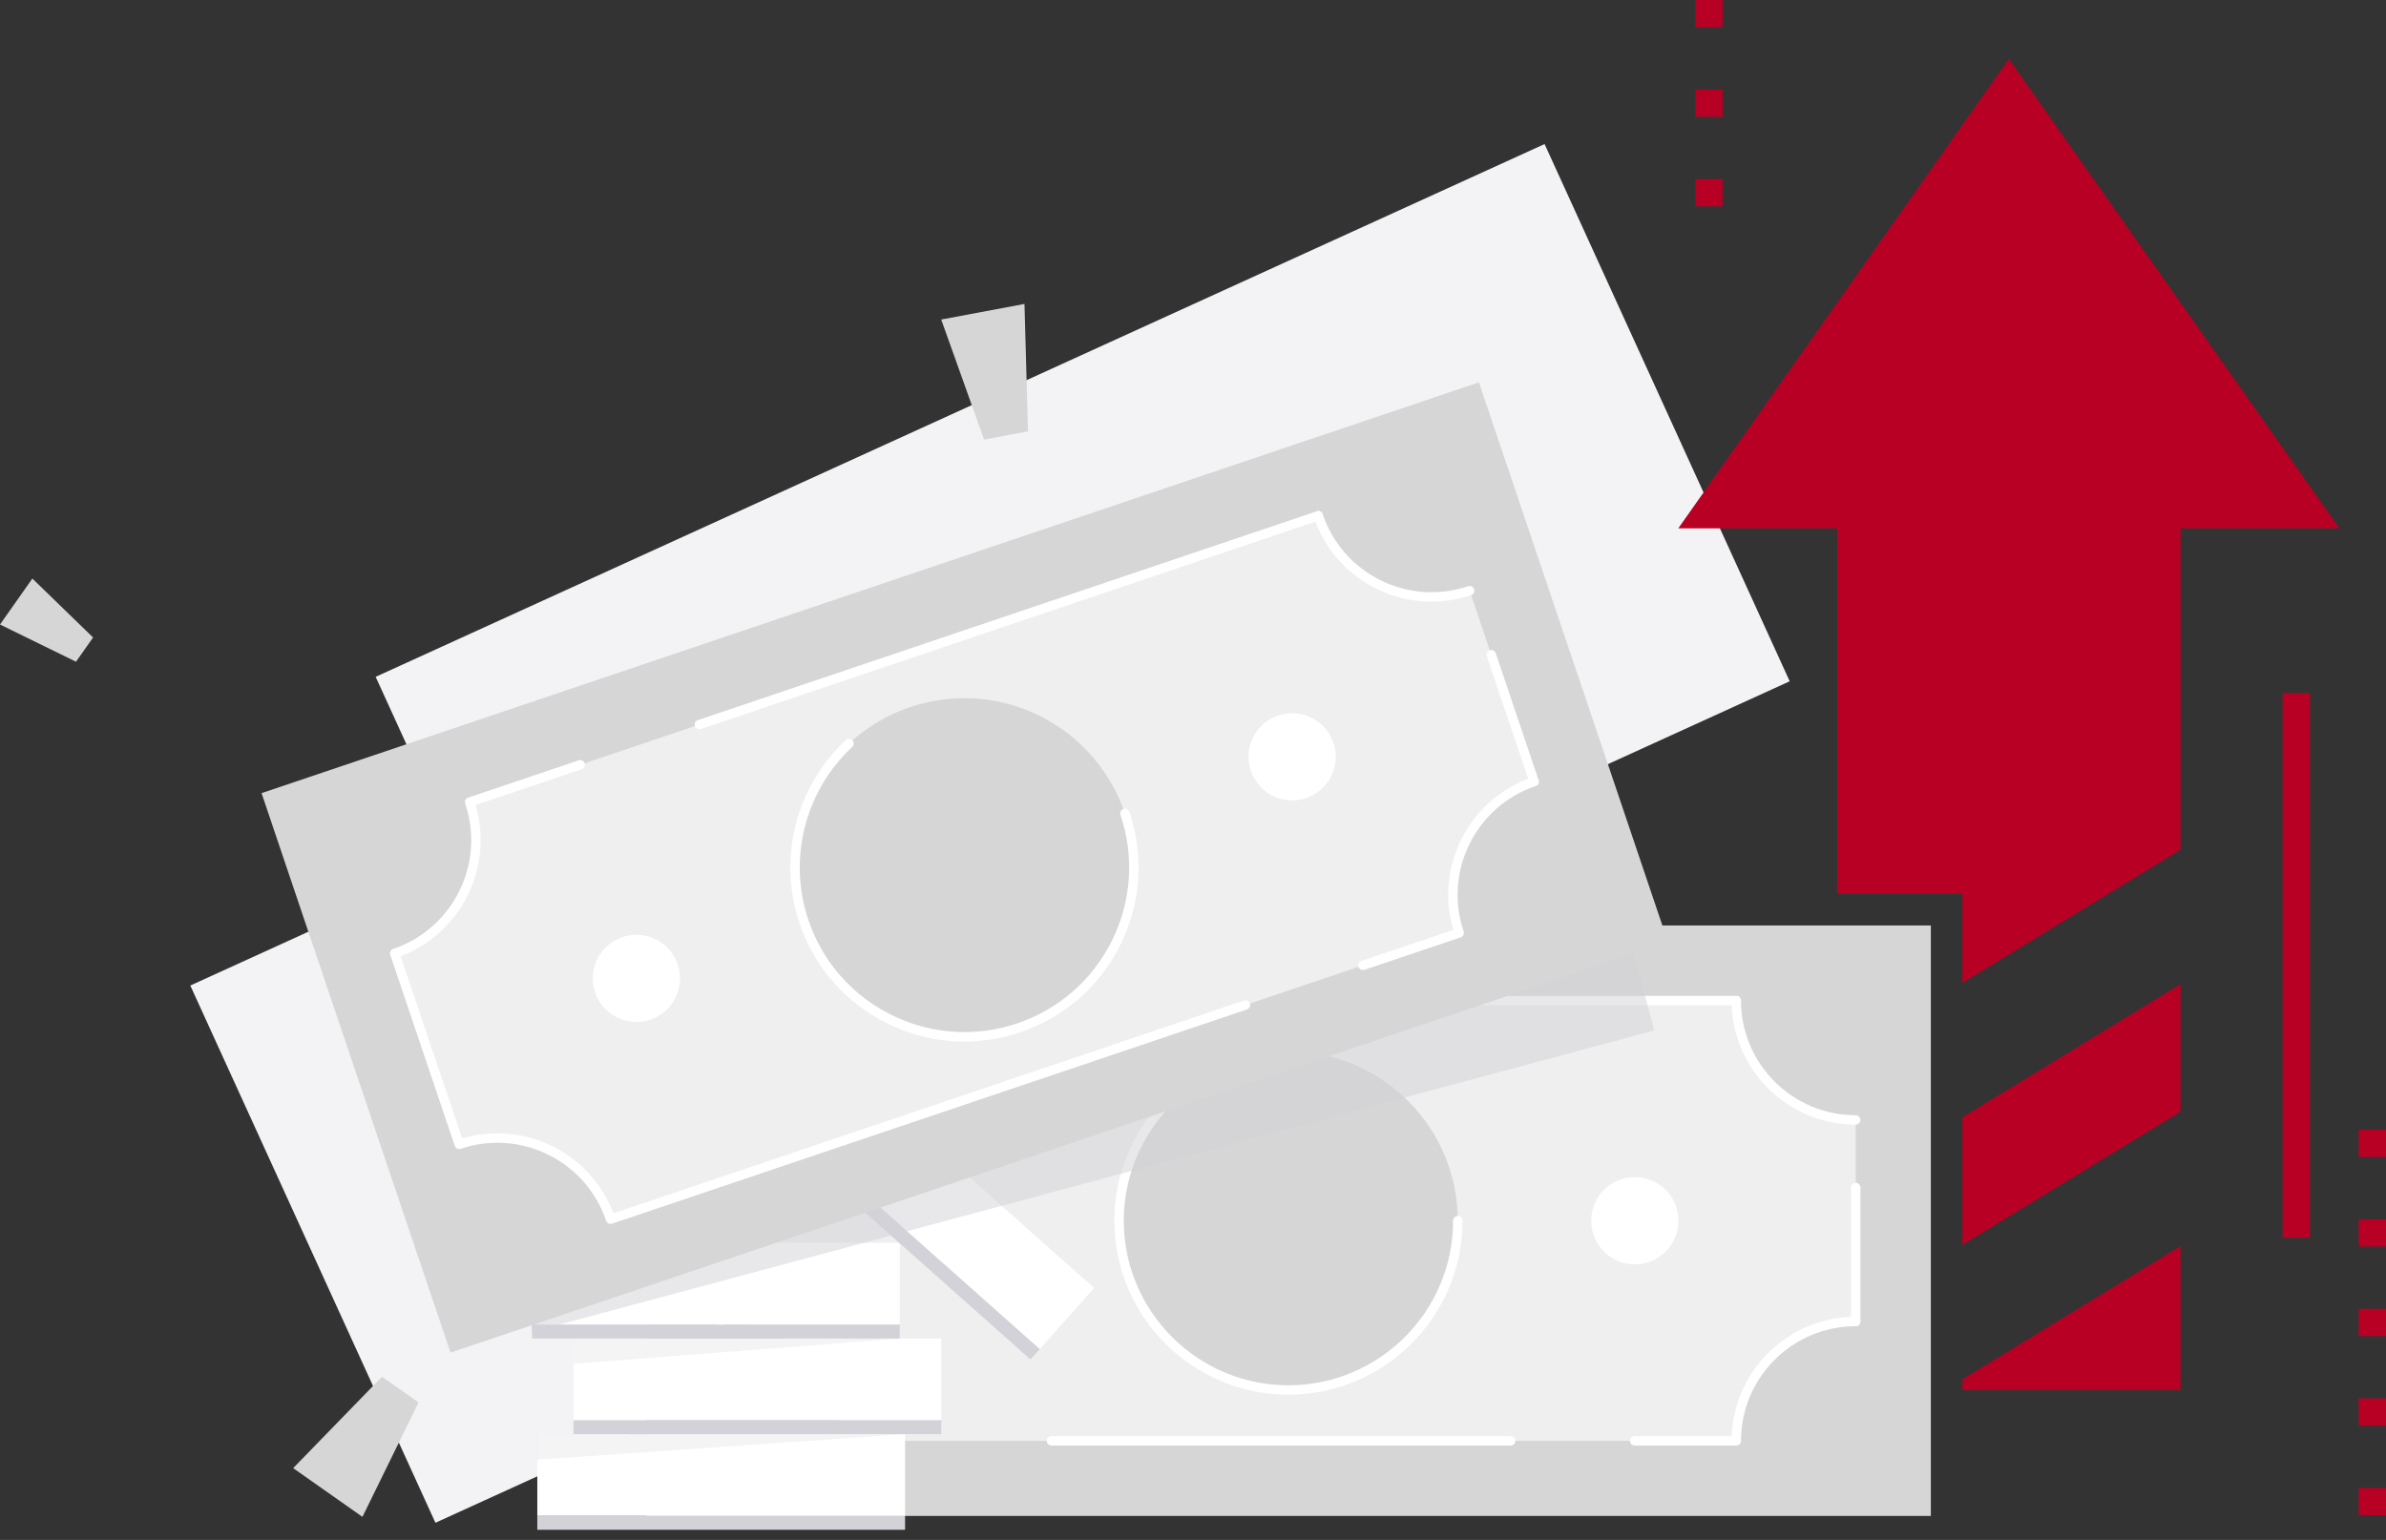 <?xml version="1.0" encoding="UTF-8"?> <svg xmlns="http://www.w3.org/2000/svg" width="158" height="102" viewBox="0 0 158 102" fill="none"><rect x="0" y="0" width="158" height="102" fill="#333333" stroke="none"/><path d="M144.395 31.305V56.285L129.95 65.105V59.212H121.657V31.305H144.395Z" fill="#B80024"></path><path d="M144.395 65.189V73.636L129.95 82.456V74.009L144.395 65.189Z" fill="#B80024"></path><path d="M144.395 82.54V92.082H129.95V91.361L144.395 82.54Z" fill="#B80024"></path><path d="M90.007 29.989L12.602 65.279L28.834 100.863L106.239 65.573L90.007 29.989Z" fill="#F3F3F5"></path><path d="M102.281 9.542L24.876 44.831L41.108 80.415L118.513 45.126L102.281 9.542Z" fill="#F3F3F5"></path><path d="M127.86 61.3H42.781V100.411H127.86V61.3Z" fill="#D6D6D6"></path><path d="M122.885 74.181V87.532C118.517 87.532 114.976 91.072 114.976 95.436H55.665C55.665 91.072 52.124 87.532 47.757 87.532V74.181C52.124 74.181 55.665 70.641 55.665 66.274H114.976C114.976 70.641 118.517 74.181 122.885 74.181Z" fill="#EFEFEF"></path><path d="M93.247 88.784C97.627 84.405 97.627 77.305 93.247 72.927C88.867 68.548 81.766 68.548 77.386 72.927C73.006 77.305 73.006 84.405 77.386 88.784C81.766 93.162 88.867 93.162 93.247 88.784Z" fill="#D6D6D6"></path><path d="M85.32 92.379C78.965 92.379 73.794 87.209 73.794 80.855C73.794 76.335 76.457 72.212 80.578 70.349C80.734 70.278 80.918 70.348 80.989 70.504C81.06 70.661 80.99 70.845 80.834 70.916C76.935 72.678 74.416 76.579 74.416 80.855C74.416 86.867 79.308 91.757 85.32 91.757C91.333 91.757 96.225 86.867 96.225 80.855C96.225 80.684 96.364 80.544 96.536 80.544C96.708 80.544 96.847 80.684 96.847 80.855C96.847 87.209 91.676 92.379 85.32 92.379Z" fill="white"></path><path d="M111.109 81.32C111.364 79.746 110.295 78.263 108.72 78.007C107.145 77.751 105.662 78.821 105.406 80.395C105.151 81.969 106.22 83.453 107.795 83.708C109.369 83.963 110.853 82.894 111.109 81.32Z" fill="white"></path><path d="M65.253 81.321C65.508 79.746 64.439 78.263 62.864 78.008C61.289 77.752 59.806 78.821 59.55 80.396C59.295 81.97 60.364 83.453 61.939 83.709C63.513 83.964 64.997 82.895 65.253 81.321Z" fill="white"></path><path d="M47.756 87.843C47.585 87.843 47.446 87.704 47.446 87.532V74.181C47.446 74.009 47.585 73.87 47.756 73.87C51.946 73.87 55.354 70.463 55.354 66.274C55.354 66.103 55.493 65.963 55.665 65.963H63.392C63.564 65.963 63.703 66.103 63.703 66.274C63.703 66.446 63.563 66.585 63.392 66.585H55.97C55.81 70.87 52.353 74.326 48.067 74.486V87.532C48.068 87.704 47.928 87.843 47.756 87.843Z" fill="white"></path><path d="M100.04 95.747H69.624C69.453 95.747 69.314 95.608 69.314 95.436C69.314 95.265 69.453 95.126 69.624 95.126H100.04C100.211 95.126 100.351 95.265 100.351 95.436C100.351 95.608 100.211 95.747 100.04 95.747Z" fill="white"></path><path d="M114.976 95.747H108.248C108.076 95.747 107.937 95.608 107.937 95.436C107.937 95.265 108.076 95.126 108.248 95.126H114.671C114.835 90.739 118.456 87.221 122.885 87.221C123.056 87.221 123.196 87.36 123.196 87.532C123.196 87.703 123.056 87.843 122.885 87.843C118.695 87.843 115.287 91.249 115.287 95.436C115.287 95.608 115.148 95.747 114.976 95.747Z" fill="white"></path><path d="M122.885 87.843C122.713 87.843 122.574 87.703 122.574 87.532V78.657C122.574 78.485 122.713 78.346 122.885 78.346C123.057 78.346 123.196 78.485 123.196 78.657V87.532C123.196 87.703 123.057 87.843 122.885 87.843Z" fill="white"></path><path d="M122.885 74.491C118.352 74.491 114.665 70.805 114.665 66.274C114.665 66.102 114.804 65.963 114.976 65.963C115.148 65.963 115.287 66.102 115.287 66.274C115.287 70.462 118.695 73.87 122.885 73.87C123.056 73.87 123.196 74.009 123.196 74.18C123.196 74.352 123.057 74.491 122.885 74.491Z" fill="white"></path><path d="M114.976 66.585H71.719C71.547 66.585 71.408 66.445 71.408 66.274C71.408 66.102 71.547 65.963 71.719 65.963H114.976C115.148 65.963 115.287 66.102 115.287 66.274C115.287 66.445 115.148 66.585 114.976 66.585Z" fill="white"></path><path d="M59.933 94.992H35.58V100.411H59.933V94.992Z" fill="white"></path><path d="M59.933 100.411H35.58V101.328H59.933V100.411Z" fill="#D2D2D8"></path><path d="M62.329 88.657H37.976V94.076H62.329V88.657Z" fill="white"></path><path d="M62.329 94.076H37.976V94.992H62.329V94.076Z" fill="#D2D2D8"></path><path d="M59.58 82.322H35.227V87.739H59.58V82.322Z" fill="white"></path><path d="M59.58 87.74H35.227V88.658H59.58V87.74Z" fill="#D2D2D8"></path><path d="M72.451 85.313L54.252 69.137L50.651 73.187L68.85 89.363L72.451 85.313Z" fill="white"></path><path d="M68.85 89.363L50.651 73.187L50.042 73.872L68.241 90.048L68.85 89.363Z" fill="#D2D2D8"></path><g opacity="0.5"><path d="M109.551 68.254L93.014 72.697L74.572 77.653L74.57 77.655L65.198 80.173L59.623 81.671L57.198 82.322L47.757 84.859L42.781 86.195L37.037 87.74L35.227 88.227V82.322H42.781V61.3H107.681L109.018 66.274L109.551 68.254Z" fill="#D2D2D8"></path></g><g opacity="0.25"><path d="M59.58 88.657L37.976 90.333V88.657H59.58Z" fill="#D2D2D8"></path></g><g opacity="0.25"><path d="M59.933 94.992L35.58 96.683V94.992H59.933Z" fill="#D2D2D8"></path></g><path d="M97.933 25.326L17.32 52.535L29.835 89.594L110.448 62.384L97.933 25.326Z" fill="#D6D6D6"></path><path d="M97.319 39.123L101.59 51.773C97.452 53.17 95.23 57.656 96.626 61.791L40.431 80.757C39.035 76.622 34.547 74.4 30.409 75.797L26.137 63.147C30.276 61.751 32.498 57.264 31.101 53.127L87.296 34.161C88.693 38.298 93.18 40.52 97.319 39.123Z" fill="#EFEFEF"></path><path d="M71.79 65.388C76.17 61.009 76.17 53.909 71.79 49.531C67.41 45.152 60.309 45.152 55.929 49.531C51.549 53.909 51.549 61.009 55.929 65.388C60.309 69.766 67.41 69.766 71.79 65.388Z" fill="#D6D6D6"></path><path d="M63.853 68.989C62.103 68.989 60.363 68.585 58.748 67.786C55.989 66.42 53.927 64.062 52.942 61.145C51.496 56.863 52.7 52.104 56.009 49.022C56.134 48.905 56.331 48.912 56.448 49.037C56.565 49.163 56.558 49.359 56.432 49.477C53.302 52.392 52.163 56.895 53.532 60.946C55.066 65.489 59.322 68.362 63.872 68.362C65.026 68.362 66.199 68.177 67.352 67.788C70.111 66.857 72.343 64.907 73.636 62.297C74.928 59.688 75.127 56.731 74.195 53.972C74.14 53.809 74.228 53.633 74.391 53.578C74.553 53.523 74.73 53.611 74.785 53.773C75.769 56.689 75.559 59.815 74.193 62.573C72.826 65.332 70.468 67.393 67.55 68.377C66.34 68.786 65.094 68.989 63.853 68.989Z" fill="white"></path><path d="M85.703 53.011C87.296 52.934 88.526 51.58 88.449 49.987C88.372 48.394 87.019 47.165 85.425 47.242C83.832 47.319 82.602 48.672 82.679 50.265C82.756 51.858 84.11 53.087 85.703 53.011Z" fill="white"></path><path d="M44.864 65.775C45.4 64.273 44.615 62.621 43.113 62.086C41.61 61.55 39.958 62.334 39.422 63.837C38.887 65.339 39.671 66.991 41.174 67.526C42.677 68.061 44.329 67.278 44.864 65.775Z" fill="white"></path><path d="M40.431 81.069C40.301 81.069 40.18 80.987 40.137 80.857C38.797 76.89 34.478 74.752 30.508 76.092C30.346 76.147 30.169 76.06 30.114 75.897L25.843 63.247C25.788 63.084 25.875 62.908 26.038 62.853C30.007 61.513 32.146 57.195 30.806 53.227C30.78 53.148 30.785 53.063 30.822 52.989C30.859 52.915 30.923 52.859 31.001 52.833L38.322 50.362C38.485 50.307 38.661 50.394 38.716 50.557C38.771 50.719 38.684 50.896 38.521 50.951L31.489 53.324C32.709 57.435 30.539 61.815 26.529 63.337L30.606 75.409C34.718 74.19 39.099 76.358 40.621 80.365L82.375 66.273C82.537 66.218 82.714 66.305 82.769 66.468C82.824 66.631 82.737 66.807 82.574 66.862L40.531 81.052C40.498 81.063 40.464 81.069 40.431 81.069Z" fill="white"></path><path d="M90.251 64.254C90.122 64.254 90.001 64.172 89.957 64.042C89.902 63.879 89.989 63.703 90.152 63.648L96.237 61.594C94.989 57.385 97.295 52.894 101.491 51.478C101.653 51.423 101.83 51.511 101.885 51.673C101.94 51.836 101.852 52.012 101.69 52.067C97.721 53.407 95.581 57.724 96.921 61.692C96.976 61.854 96.888 62.031 96.726 62.086L90.351 64.237C90.318 64.248 90.284 64.254 90.251 64.254Z" fill="white"></path><path d="M101.59 52.084C101.46 52.084 101.339 52.002 101.296 51.872L98.456 43.463C98.401 43.301 98.489 43.124 98.651 43.069C98.814 43.014 98.99 43.102 99.045 43.264L101.885 51.673C101.94 51.836 101.852 52.012 101.69 52.067C101.657 52.078 101.623 52.084 101.59 52.084Z" fill="white"></path><path d="M94.781 39.853C93.533 39.853 92.292 39.566 91.141 38.995C89.174 38.021 87.703 36.34 87.001 34.26C86.946 34.097 87.033 33.921 87.196 33.866C87.359 33.811 87.535 33.898 87.59 34.061C88.93 38.029 93.25 40.168 97.219 38.828C97.382 38.773 97.558 38.861 97.613 39.023C97.668 39.186 97.581 39.362 97.418 39.417C96.555 39.709 95.666 39.853 94.781 39.853Z" fill="white"></path><path d="M46.311 48.304C46.182 48.304 46.061 48.222 46.017 48.092C45.962 47.93 46.049 47.753 46.212 47.698L87.196 33.866C87.359 33.811 87.535 33.898 87.59 34.061C87.645 34.224 87.558 34.4 87.395 34.455L46.411 48.288C46.378 48.299 46.344 48.304 46.311 48.304Z" fill="white"></path><path d="M133.025 3.904L111.136 34.995H154.914L133.025 3.904Z" fill="#B80024"></path><path d="M158 74.83H156.192V76.638H158V74.83Z" fill="#B80024"></path><path d="M158 80.762H156.192V82.57H158V80.762Z" fill="#B80024"></path><path d="M158 86.694H156.192V88.501H158V86.694Z" fill="#B80024"></path><path d="M158 92.626H156.192V94.433H158V92.626Z" fill="#B80024"></path><path d="M158 98.558H156.192V100.365H158V98.558Z" fill="#B80024"></path><path d="M152.965 45.904H151.154V81.982H152.965V45.904Z" fill="#B80024"></path><path d="M68.074 28.572L65.166 29.116L62.327 21.165L67.841 20.132L68.074 28.572Z" fill="#D6D6D6"></path><path d="M6.163 42.226L5.033 43.831L0 41.366L2.143 38.322L6.163 42.226Z" fill="#D6D6D6"></path><path d="M25.298 91.189L27.717 92.891L24.001 100.472L19.414 97.244L25.298 91.189Z" fill="#D6D6D6"></path><path d="M114.074 0H112.266V1.807H114.074V0Z" fill="#B80024"></path><path d="M114.074 5.932H112.266V7.739H114.074V5.932Z" fill="#B80024"></path><path d="M114.074 11.864H112.266V13.671H114.074V11.864Z" fill="#B80024"></path></svg> 